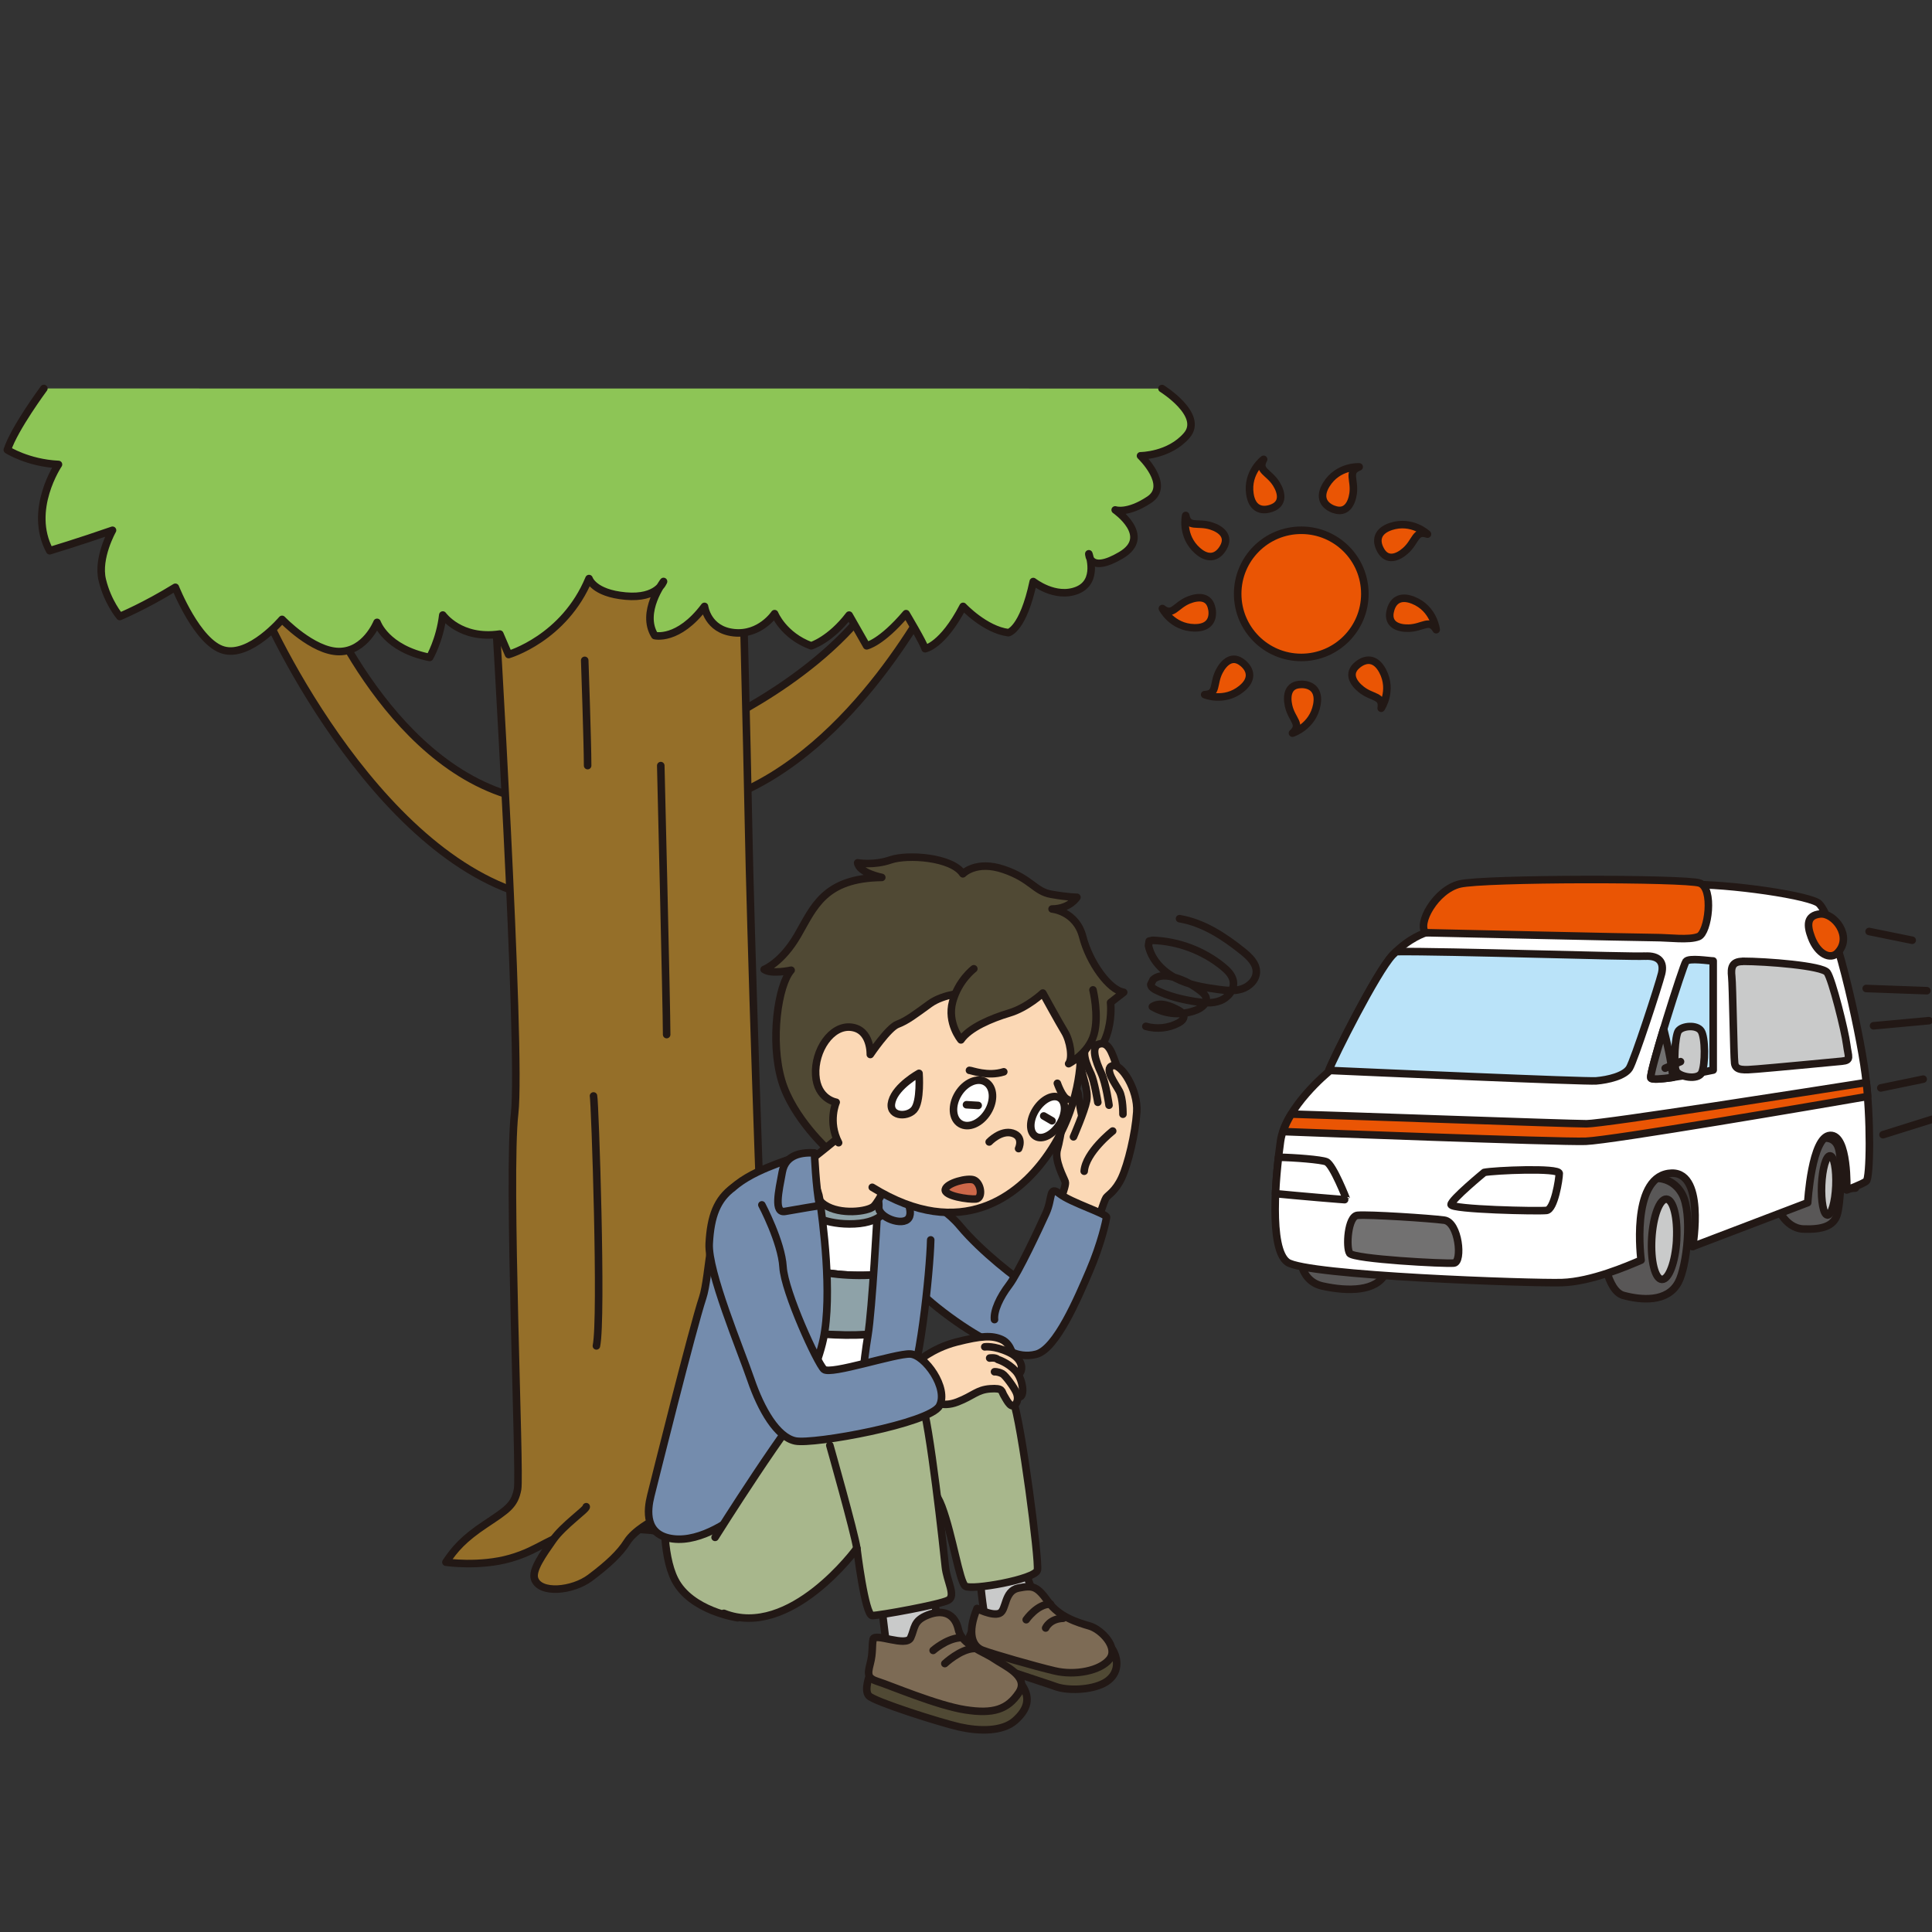 <?xml version="1.0" encoding="UTF-8"?>
<svg id="_レイヤー_1" data-name="レイヤー 1" xmlns="http://www.w3.org/2000/svg" viewBox="0 0 279.2 279.2">
  <rect x="0" y="0" width="279.2" height="279.2" fill="#333333" stroke="none"/>
  <defs>
    <style>
      .cls-1 {
        fill: #c9caca;
      }

      .cls-2 {
        fill: #3e3a39;
      }

      .cls-3 {
        fill: #595757;
      }

      .cls-4 {
        fill: #956f29;
      }

      .cls-5 {
        fill: #fff;
      }

      .cls-6 {
        fill: #748cad;
      }

      .cls-7 {
        fill: #7d6b55;
      }

      .cls-8 {
        fill: none;
        stroke: #221815;
        stroke-linecap: round;
        stroke-linejoin: round;
        stroke-width: 1.09px;
      }

      .cls-9 {
        fill: #ea5504;
      }

      .cls-10 {
        fill: #504934;
      }

      .cls-11 {
        fill: #727171;
      }

      .cls-12 {
        fill: #fbd8b5;
      }

      .cls-13 {
        fill: #a8b78c;
      }

      .cls-14 {
        fill: #bae3f9;
      }

      .cls-15 {
        fill: #8dc556;
      }

      .cls-16 {
        fill: #8ea2a8;
      }

      .cls-17 {
        fill: #cd6849;
      }
    </style>
  </defs>
  <path class="cls-2" d="M244.62,180.14l-9.57-2.53s1.97-9.43,2.81-9.58c.85-.14,30.14-6.06,30.14-6.06l.14,9.72s-8.31.56-8.73.84c-.42.28-14.79,7.6-14.79,7.6"/>
  <path class="cls-8" d="M244.62,180.14l-9.57-2.53s1.97-9.43,2.81-9.58c.85-.14,30.14-6.06,30.14-6.06l.14,9.72s-8.31.56-8.73.84c-.42.28-14.79,7.6-14.79,7.6Z"/>
  <path class="cls-3" d="M187.73,179.93c.08.33-.42,5.07,3.38,5.92,3.8.84,7.82.74,9.08-1.8,1.27-2.53,1.06-4.96,1.06-4.96,0,0-14.26-2.22-13.52.84"/>
  <path class="cls-8" d="M187.73,179.93c.08.33-.42,5.07,3.38,5.92,3.8.84,7.82.74,9.08-1.8,1.27-2.53,1.06-4.96,1.06-4.96,0,0-14.26-2.22-13.52.84Z"/>
  <path class="cls-3" d="M231.56,180.56s.57,5.99,3.06,6.65c2.5.67,6.34,1.06,7.92-1.9,1.22-2.27,2.11-9.93.53-12.78-1.58-2.85-4.86-2.64-6.76-1.37-1.91,1.27-5.18,6.97-4.75,9.4"/>
  <path class="cls-8" d="M231.56,180.56s.57,5.99,3.06,6.65c2.5.67,6.34,1.06,7.92-1.9,1.22-2.27,2.11-9.93.53-12.78-1.58-2.85-4.86-2.64-6.76-1.37-1.91,1.27-5.18,6.97-4.75,9.4Z"/>
  <path class="cls-3" d="M256.7,174.12s1.16,3.38,3.91,3.49c2.75.1,4.33-.43,4.86-2.01.53-1.59.84-7.71.21-9.72-.63-2.01-2.85-1.48-3.8-.84-.95.63-6.02,3.49-5.18,9.08"/>
  <path class="cls-8" d="M256.7,174.12s1.16,3.38,3.91,3.49c2.75.1,4.33-.43,4.86-2.01.53-1.59.84-7.71.21-9.72-.63-2.01-2.85-1.48-3.8-.84-.95.63-6.02,3.49-5.18,9.08Z"/>
  <path class="cls-5" d="M206.04,134.79s-2.4.7-4.79,3.24c-2.4,2.53-9.01,15.77-9.3,16.9,0,0-6.2,5.07-6.9,10-.7,4.93-1.69,15.49.98,17.46,2.68,1.97,35.49,3.1,39.72,2.96,4.22-.14,9.43-2.39,11.41-3.24,0,0-1.55-11.69,3.94-12.53,5.49-.84,3.52,10.56,3.52,10.56l16.62-6.34s.56-9.58,3.24-9.72c2.68-.14,2.4,7.89,2.4,7.89,0,0,2.25-.84,2.82-1.27.56-.42.7-9.01-.14-15.49-.84-6.48-4.65-23.52-6.9-24.78-2.25-1.27-14.93-2.96-19.72-2.53-4.79.42-36.89,6.9-36.89,6.9"/>
  <path class="cls-8" d="M206.04,134.79s-2.4.7-4.79,3.24c-2.4,2.53-9.01,15.77-9.3,16.9,0,0-6.2,5.07-6.9,10-.7,4.93-1.69,15.49.98,17.46,2.68,1.97,35.49,3.1,39.72,2.96,4.22-.14,9.43-2.39,11.41-3.24,0,0-1.55-11.69,3.94-12.53,5.49-.84,3.52,10.56,3.52,10.56l16.62-6.34s.56-9.58,3.24-9.72c2.68-.14,2.4,7.89,2.4,7.89,0,0,2.25-.84,2.82-1.27.56-.42.7-9.01-.14-15.49-.84-6.48-4.65-23.52-6.9-24.78-2.25-1.27-14.93-2.96-19.72-2.53-4.79.42-36.89,6.9-36.89,6.9Z"/>
  <path class="cls-9" d="M206.04,134.79s30.98.7,33.09.7,4.93.42,6.34-.14c1.41-.56,2.26-7.04.14-7.74-2.11-.7-31.12-.7-34.65.14-3.52.85-6.19,5.78-4.93,7.04"/>
  <path class="cls-8" d="M206.04,134.79s30.98.7,33.09.7,4.93.42,6.34-.14c1.41-.56,2.26-7.04.14-7.74-2.11-.7-31.12-.7-34.65.14-3.52.85-6.19,5.78-4.93,7.04Z"/>
  <path class="cls-14" d="M237.72,138.17c-2.24.13-28.65-.74-35.95-.65l-.53.51c-2.28,2.42-8.4,14.56-9.21,16.66,5.82.26,37.11,1.64,38.65,1.51,1.69-.14,4.08-.7,4.79-1.83.7-1.13,4.23-11.97,4.65-13.66.42-1.69-.41-2.65-2.4-2.53"/>
  <path class="cls-8" d="M237.72,138.17c-2.24.13-28.65-.74-35.95-.65l-.53.51c-2.28,2.42-8.4,14.56-9.21,16.66,5.82.26,37.11,1.64,38.65,1.51,1.69-.14,4.08-.7,4.79-1.83.7-1.13,4.23-11.97,4.65-13.66.42-1.69-.41-2.65-2.4-2.53Z"/>
  <path class="cls-5" d="M184.34,172.5c2.78.28,10.34.93,10.29.88-.05-.07-1.97-5.07-2.96-5.49-.73-.31-4.67-.62-6.91-.65-.18,1.59-.35,3.42-.43,5.27"/>
  <path class="cls-8" d="M184.34,172.5c2.78.28,10.34.93,10.29.88-.05-.07-1.97-5.07-2.96-5.49-.73-.31-4.67-.62-6.91-.65-.18,1.59-.35,3.42-.43,5.27Z"/>
  <path class="cls-5" d="M214.49,169.43s-4.79,3.94-4.79,4.65,12.67.99,13.8.84c1.13-.14,1.83-4.5,1.83-5.35s-9.43-.43-10.84-.14"/>
  <path class="cls-8" d="M214.49,169.43s-4.79,3.94-4.79,4.65,12.67.99,13.8.84c1.13-.14,1.83-4.5,1.83-5.35s-9.43-.43-10.84-.14Z"/>
  <path class="cls-11" d="M196.18,175.63c-1.41.12-1.69,4.65-1.13,5.49.56.84,13.8,1.55,15.07,1.41,1.27-.14.71-5.92-1.41-6.2-2.11-.28-10.84-.85-12.53-.7"/>
  <path class="cls-8" d="M196.18,175.63c-1.41.12-1.69,4.65-1.13,5.49.56.84,13.8,1.55,15.07,1.41,1.27-.14.71-5.92-1.41-6.2-2.11-.28-10.84-.85-12.53-.7Z"/>
  <path class="cls-9" d="M269.7,156.44c-7.25,1.14-37.94,5.96-40.42,5.96-2.67,0-37.62-1.27-42.66-1.4-.5.81-.92,1.67-1.2,2.53,2.95.11,39.67,1.53,43.73,1.4,3.7-.13,33.4-5.21,40.75-6.48-.05-.68-.11-1.35-.19-2.01"/>
  <path class="cls-8" d="M269.7,156.44c-7.25,1.14-37.94,5.96-40.42,5.96-2.67,0-37.62-1.27-42.66-1.4-.5.81-.92,1.67-1.2,2.53,2.95.11,39.67,1.53,43.73,1.4,3.7-.13,33.4-5.21,40.75-6.48-.05-.68-.11-1.35-.19-2.01Z"/>
  <path class="cls-14" d="M247.58,138.87c-.56,0-3.52-.49-3.94.08-.42.56-5.35,16.12-5.07,16.82.28.7,9.01-1.13,9.01-1.13v-15.77Z"/>
  <path class="cls-8" d="M247.58,138.87c-.56,0-3.52-.49-3.94.08-.42.56-5.35,16.12-5.07,16.82.28.7,9.01-1.13,9.01-1.13v-15.77Z"/>
  <path class="cls-1" d="M251.84,138.94c-1.56,0-1.72.92-1.58,2.18.14,1.27.28,11.4.42,12.53.14,1.13,1.41.98,3.24.84,1.83-.14,10.84-.99,12.25-1.13,1.41-.14.93-.58.7-2.4-.25-2.01-2.11-9.43-2.82-10.42-.7-.99-8.84-1.62-12.22-1.62"/>
  <path class="cls-8" d="M251.84,138.94c-1.56,0-1.72.92-1.58,2.18.14,1.27.28,11.4.42,12.53.14,1.13,1.41.98,3.24.84,1.83-.14,10.84-.99,12.25-1.13,1.41-.14.93-.58.7-2.4-.25-2.01-2.11-9.43-2.82-10.42-.7-.99-8.84-1.62-12.22-1.62Z"/>
  <path class="cls-9" d="M265.57,137.68c-1.05,1.1-2.9.19-3.8-2.22-.64-1.69-.74-3.17,1.27-3.38,2.01-.21,4.75,3.27,2.53,5.59"/>
  <path class="cls-8" d="M265.57,137.68c-1.05,1.1-2.9.19-3.8-2.22-.64-1.69-.74-3.17,1.27-3.38,2.01-.21,4.75,3.27,2.53,5.59Z"/>
  <path class="cls-1" d="M242.55,148.98c-.49.69-.74,4.97-.31,5.81.42.84,3.17,1.37,3.69.21.53-1.16.53-5.07-.1-6.02-.63-.95-2.75-.74-3.27,0"/>
  <path class="cls-8" d="M242.55,148.98c-.49.69-.74,4.97-.31,5.81.42.84,3.17,1.37,3.69.21.53-1.16.53-5.07-.1-6.02-.63-.95-2.75-.74-3.27,0Z"/>
  <path class="cls-11" d="M240.42,148.68c-1.08,3.55-1.98,6.78-1.85,7.1.11.28,1.52.16,3.19-.08-.2-2.22-.92-5.34-1.34-7.02"/>
  <path class="cls-8" d="M240.42,148.68c-1.08,3.55-1.98,6.78-1.85,7.1.11.28,1.52.16,3.19-.08-.2-2.22-.92-5.34-1.34-7.02Z"/>
  <line class="cls-8" x1="242.86" y1="153.42" x2="240.64" y2="154.37"/>
  <path class="cls-1" d="M242.3,179.17c-.18,3.2-1.13,5.76-2.13,5.72-.99-.05-1.65-2.67-1.47-5.88.18-3.2,1.13-5.77,2.12-5.72.99.05,1.65,2.68,1.47,5.88"/>
  <path class="cls-8" d="M242.3,179.17c-.18,3.2-1.13,5.76-2.13,5.72-.99-.05-1.65-2.67-1.47-5.88.18-3.2,1.13-5.77,2.12-5.72.99.05,1.65,2.68,1.47,5.88Z"/>
  <path class="cls-1" d="M265.31,171.37c-.1,2.36-.65,4.25-1.22,4.22-.57-.04-.94-1.98-.84-4.34s.65-4.25,1.22-4.22c.57.03.94,1.97.84,4.34"/>
  <path class="cls-8" d="M265.31,171.37c-.1,2.36-.65,4.25-1.22,4.22-.57-.04-.94-1.98-.84-4.34s.65-4.25,1.22-4.22c.57.03.94,1.97.84,4.34Z"/>
  <line class="cls-8" x1="270.11" y1="134.61" x2="276.34" y2="135.88"/>
  <line class="cls-8" x1="269.69" y1="142.85" x2="278.46" y2="143.17"/>
  <line class="cls-8" x1="270.75" y1="148.24" x2="278.77" y2="147.5"/>
  <line class="cls-8" x1="271.8" y1="157.22" x2="277.93" y2="155.95"/>
  <line class="cls-8" x1="272.12" y1="163.98" x2="279.2" y2="161.76"/>
  <path class="cls-4" d="M75,129.02c-22.82-7.39-38.45-43.3-37.81-43.3s8.45-1.27,8.45-1.27c0,0,9.93,26.19,29.36,30.84,0,0,2.32,1.69,1.48,6.97"/>
  <path class="cls-8" d="M75,129.02c-22.82-7.39-38.45-43.3-37.81-43.3s8.45-1.27,8.45-1.27c0,0,9.93,26.19,29.36,30.84,0,0,2.32,1.69,1.48,6.97"/>
  <path class="cls-4" d="M103.73,104.51s18.59-8.45,24.93-21.97c0,0,7.39,2.11,6.76,2.53s-11.62,23.23-30.21,30.21"/>
  <path class="cls-8" d="M103.73,104.51s18.59-8.45,24.93-21.97c0,0,7.39,2.11,6.76,2.53s-11.62,23.23-30.21,30.21"/>
  <path class="cls-4" d="M71.41,85.71s4.01,66.12,2.96,75.2c-1.05,9.08.85,51.96.43,54.29-.43,2.32-1.48,2.96-4.65,5.07-3.17,2.11-4.44,3.59-5.71,5.49,0,0,4.86.71,9.3-.56,4.44-1.27,5.71-3.24,10.35-4.08,4.65-.85,5.92-.21,9.72,0,3.8.21,14.15,6.48,14.15,6.48,0,0,3.59-18.1,2.75-33.52-.84-15.42-2.32-62.53-2.53-74.36-.21-11.83-1.05-43.73-1.05-43.73,0,0-22.6-4.23-23.45-4.44-.84-.21-12.25,14.15-12.25,14.15"/>
  <path class="cls-8" d="M71.41,85.71s4.01,66.12,2.96,75.2c-1.05,9.08.85,51.96.43,54.29-.43,2.32-1.48,2.96-4.65,5.07-3.17,2.11-4.44,3.59-5.71,5.49,0,0,4.86.71,9.3-.56,4.44-1.27,5.71-3.24,10.35-4.08,4.65-.85,5.92-.21,9.72,0,3.8.21,14.15,6.48,14.15,6.48,0,0,3.59-18.1,2.75-33.52-.84-15.42-2.32-62.53-2.53-74.36-.21-11.83-1.05-43.73-1.05-43.73,0,0-22.6-4.23-23.45-4.44-.84-.21-12.25,14.15-12.25,14.15Z"/>
  <path class="cls-4" d="M84.72,217.74c.1.36-3.31,2.68-4.79,4.79-1.48,2.11-3.1,4.37-2.68,5.63.75,2.24,5.49,1.76,8.03-.14,2.53-1.9,4.29-3.52,5.35-5.21,1.06-1.69,3.8-3.1,3.8-3.1"/>
  <path class="cls-8" d="M84.72,217.74c.1.36-3.31,2.68-4.79,4.79-1.48,2.11-3.1,4.37-2.68,5.63.75,2.24,5.49,1.76,8.03-.14,2.53-1.9,4.29-3.52,5.35-5.21,1.06-1.69,3.8-3.1,3.8-3.1"/>
  <path class="cls-5" d="M127.58,184.13c.37-4.92.59-8.95.59-8.95l-10.78-.85c0,.13-.37,4.18-.87,9.04,2.18.54,6.28,1.28,11.05.76"/>
  <path class="cls-8" d="M127.58,184.13c.37-4.92.59-8.95.59-8.95l-10.78-.85c0,.13-.37,4.18-.87,9.04,2.18.54,6.28,1.28,11.05.76Z"/>
  <path class="cls-16" d="M126.8,192.73c.3-2.78.56-5.83.77-8.6-4.77.52-8.87-.22-11.05-.76-.3,2.96-.65,6.22-.98,9.09,2.71.35,7.2.76,11.26.28"/>
  <path class="cls-8" d="M126.8,192.73c.3-2.78.56-5.83.77-8.6-4.77.52-8.87-.22-11.05-.76-.3,2.96-.65,6.22-.98,9.09,2.71.35,7.2.76,11.26.28Z"/>
  <path class="cls-5" d="M115.54,192.45c-.43,3.65-.84,6.65-1.11,7.54-.84,2.75,8.87,3.8,10.67,1.58.65-.8,1.23-4.48,1.71-8.85-4.06.48-8.55.08-11.26-.28"/>
  <path class="cls-8" d="M115.54,192.45c-.43,3.65-.84,6.65-1.11,7.54-.84,2.75,8.87,3.8,10.67,1.58.65-.8,1.23-4.48,1.71-8.85-4.06.48-8.55.08-11.26-.28Z"/>
  <path class="cls-6" d="M130.17,171.79s5.39,1.58,8.56,5.39c3.17,3.8,8.34,7.71,9.72,8.56s-1.37,9.08-3.7,8.77c-2.32-.32-9.19-5.07-11.93-7.92-2.75-2.85-4.65-6.12-4.75-7.29-.1-1.16,2.11-7.5,2.11-7.5"/>
  <path class="cls-8" d="M130.17,171.79s5.39,1.58,8.56,5.39c3.17,3.8,8.34,7.71,9.72,8.56s-1.37,9.08-3.7,8.77c-2.32-.32-9.19-5.07-11.93-7.92-2.75-2.85-4.65-6.12-4.75-7.29-.1-1.16,2.11-7.5,2.11-7.5Z"/>
  <path class="cls-6" d="M126.79,175.17s-.74,14.05-1.37,17.85c-.64,3.8-1.06,9.19-1.16,9.29-.11.11,4.75.64,6.65-1.16,1.9-1.8,3.49-17.43,3.59-21.97"/>
  <path class="cls-8" d="M126.79,175.17s-.74,14.05-1.37,17.85c-.64,3.8-1.06,9.19-1.16,9.29-.11.11,4.75.64,6.65-1.16,1.9-1.8,3.49-17.43,3.59-21.97"/>
  <path class="cls-16" d="M116.86,175.38s2.43,1.69,6.65,1.48c4.23-.21,4.75-2.43,4.75-2.43l-.42-2.53-11.93-1.37.95,4.86Z"/>
  <path class="cls-8" d="M116.86,175.38s2.43,1.69,6.65,1.48c4.23-.21,4.75-2.43,4.75-2.43l-.42-2.53-11.93-1.37.95,4.86Z"/>
  <path class="cls-6" d="M126.26,169.79c-.21.31.84,3.17.74,4.65-.11,1.48,3.49,2.85,4.33,1.58.84-1.27-1.16-4.23-1.16-4.23l-3.91-2.01Z"/>
  <path class="cls-8" d="M126.26,169.79c-.21.31.84,3.17.74,4.65-.11,1.48,3.49,2.85,4.33,1.58.84-1.27-1.16-4.23-1.16-4.23l-3.91-2.01Z"/>
  <path class="cls-10" d="M140.34,235.97c-.07.21-1.2,2.18.63,3.45,1.83,1.27,9.86,3.66,11.55,4.3,1.69.63,5.07.56,7.04-.49,1.97-1.06,2.25-3.03,1.27-4.79-.98-1.76-20.49-2.46-20.49-2.46"/>
  <path class="cls-8" d="M140.34,235.97c-.07.21-1.2,2.18.63,3.45,1.83,1.27,9.86,3.66,11.55,4.3,1.69.63,5.07.56,7.04-.49,1.97-1.06,2.25-3.03,1.27-4.79-.98-1.76-20.49-2.46-20.49-2.46Z"/>
  <path class="cls-1" d="M141.61,228.02s.42,4.58.78,5.77c.35,1.2,3.45.42,5.35-.21,1.9-.63,2.11-1.62,1.76-2.75-.35-1.13-1.62-4.44-1.62-4.44l-6.27,1.62Z"/>
  <path class="cls-8" d="M141.61,228.02s.42,4.58.78,5.77c.35,1.2,3.45.42,5.35-.21,1.9-.63,2.11-1.62,1.76-2.75-.35-1.13-1.62-4.44-1.62-4.44l-6.27,1.62Z"/>
  <path class="cls-13" d="M132.03,214.08s2.53-.49,4.09,3.66c1.55,4.15,2.53,10.84,3.38,11.48.84.64,10.14-.99,10.42-2.32.28-1.34-2.32-21.48-3.52-24.5-1.2-3.03-5-5.42-8.24-4.86-3.24.56-10.14,5.14-10.14,5.14l4.01,11.41Z"/>
  <path class="cls-8" d="M132.03,214.08s2.53-.49,4.09,3.66c1.55,4.15,2.53,10.84,3.38,11.48.84.64,10.14-.99,10.42-2.32.28-1.34-2.32-21.48-3.52-24.5-1.2-3.03-5-5.42-8.24-4.86-3.24.56-10.14,5.14-10.14,5.14l4.01,11.41Z"/>
  <path class="cls-7" d="M141.19,232.45s2.18,1.13,3.24.7c1.05-.42.63-3.24,2.75-3.66s2.67-.28,4.29,1.97c1.62,2.25,4.3,3.02,5.99,3.52,1.69.49,4.22,3.1,2.89,4.79-1.34,1.69-5,2.4-7.96,1.69-2.96-.7-8.8-2.39-10.35-2.96-1.55-.56-2.32-2.46-.84-6.06"/>
  <path class="cls-8" d="M141.19,232.45s2.18,1.13,3.24.7c1.05-.42.63-3.24,2.75-3.66s2.67-.28,4.29,1.97c1.62,2.25,4.3,3.02,5.99,3.52,1.69.49,4.22,3.1,2.89,4.79-1.34,1.69-5,2.4-7.96,1.69-2.96-.7-8.8-2.39-10.35-2.96-1.55-.56-2.32-2.46-.84-6.06Z"/>
  <path class="cls-8" d="M148.3,234.07s1.62-2.32,3.52-2.25"/>
  <path class="cls-8" d="M151.11,235.27s.56-1.34,2.53-1.41"/>
  <path class="cls-10" d="M125.77,241.82s-.99,2.4-.21,3.24c.78.85,10.28,3.87,13.1,4.51,2.82.63,6.2.7,8.03-.92,1.83-1.62,2.25-3.24,1.05-5.07-1.2-1.83-21.97-1.76-21.97-1.76"/>
  <path class="cls-8" d="M125.77,241.82s-.99,2.4-.21,3.24c.78.85,10.28,3.87,13.1,4.51,2.82.63,6.2.7,8.03-.92,1.83-1.62,2.25-3.24,1.05-5.07-1.2-1.83-21.97-1.76-21.97-1.76Z"/>
  <path class="cls-1" d="M127.21,230.41s.63,5.49.95,7.71c.31,2.22,8.77.42,8.13-1.58-.64-2.01-1.37-5.28-1.79-7.39-.43-2.12-7.71-.32-7.29,1.27"/>
  <path class="cls-8" d="M127.21,230.41s.63,5.49.95,7.71c.31,2.22,8.77.42,8.13-1.58-.64-2.01-1.37-5.28-1.79-7.39-.43-2.12-7.71-.32-7.29,1.27Z"/>
  <path class="cls-13" d="M96.05,217.74s-.45,6.8,1.48,10.56c2.32,4.54,9.08,5.49,9.08,5.49l7.92-15.63-3.7-5.6-14.79,5.18Z"/>
  <path class="cls-8" d="M96.05,217.74s-.45,6.8,1.48,10.56c2.32,4.54,9.08,5.49,9.08,5.49l7.92-15.63-3.7-5.6-14.79,5.18Z"/>
  <path class="cls-12" d="M156.33,177.04c-.35,0-3.59-2.46-3.59-2.46,0,0,1.41-3.17,1.2-3.8-.21-.63-1.62-3.1-1.13-4.72.49-1.62,1.19-6.7,1.41-8.1.22-1.4,1.55-.84,1.62.28.07,1.13.56,3.17.56,3.38l1.13-3.88,3.38.28s2.32,2.18,2.61,3.31"/>
  <path class="cls-8" d="M156.33,177.04c-.35,0-3.59-2.46-3.59-2.46,0,0,1.41-3.17,1.2-3.8-.21-.63-1.62-3.1-1.13-4.72.49-1.62,1.19-6.7,1.41-8.1.22-1.4,1.55-.84,1.62.28.07,1.13.56,3.17.56,3.38l1.13-3.88,3.38.28s2.32,2.18,2.61,3.31"/>
  <path class="cls-10" d="M119.82,166.3s-5.26-4.71-6.86-10.14c-1.69-5.71-.53-13.84,1.37-15.95,0,0-2.85.63-3.9-.11,0,0,2.53-.95,4.85-4.96,2.32-4.01,3.8-8.24,12.15-8.34,0,0-3.27-.64-3.49-2.11,0,0,2.32.42,4.75-.42,2.43-.85,8.87-.42,10.46,2.01,0,0,1.9-2.01,5.92-.63,4.01,1.37,4.44,3.17,6.86,3.59,2.43.43,3.7.43,3.7.43,0,0-1.05,1.69-3.59,1.69,0,0,3.48.32,4.43,4.01.95,3.7,3.8,7.71,5.92,8.03l-1.9,1.48s.84,7.18-4.97,9.4c-5.81,2.22-35.7,12.04-35.7,12.04"/>
  <path class="cls-8" d="M119.82,166.3s-5.26-4.71-6.86-10.14c-1.69-5.71-.53-13.84,1.37-15.95,0,0-2.85.63-3.9-.11,0,0,2.53-.95,4.85-4.96,2.32-4.01,3.8-8.24,12.15-8.34,0,0-3.27-.64-3.49-2.11,0,0,2.32.42,4.75-.42,2.43-.85,8.87-.42,10.46,2.01,0,0,1.9-2.01,5.92-.63,4.01,1.37,4.44,3.17,6.86,3.59,2.43.43,3.7.43,3.7.43,0,0-1.05,1.69-3.59,1.69,0,0,3.48.32,4.43,4.01.95,3.7,3.8,7.71,5.92,8.03l-1.9,1.48s.84,7.18-4.97,9.4c-5.81,2.22-35.7,12.04-35.7,12.04Z"/>
  <path class="cls-12" d="M121.82,163.87s-2.96,2.43-4.33,3.49c-1.37,1.05-.53,5.28,1.69,6.76,2.22,1.48,6.23.99,7.08.21.84-.78,2.43-4.23,2.43-4.23l-6.86-6.23Z"/>
  <path class="cls-8" d="M121.82,163.87s-2.96,2.43-4.33,3.49c-1.37,1.05-.53,5.28,1.69,6.76,2.22,1.48,6.23.99,7.08.21.84-.78,2.43-4.23,2.43-4.23l-6.86-6.23Z"/>
  <path class="cls-12" d="M126.05,171.58c12.99,8.03,21.22,1,25.03-4.23,5.32-7.28,5.07-14.89,5.07-14.89l-.74-5.81-4.72-3.14c-3.77-.81-10.98-.07-10.98-.07,0,0-3.31.14-5.35,1.62-2.04,1.48-3.31,2.46-4.65,2.96s-3.94,4.37-3.94,4.37c0,0,.14-3.59-2.75-3.94-2.89-.35-5.35,3.38-5.14,6.9.21,3.52,2.96,3.94,2.96,3.94,0,0-1.24,2.8.35,5.85"/>
  <path class="cls-8" d="M126.05,171.58c12.99,8.03,21.22,1,25.03-4.23,5.32-7.28,5.07-14.89,5.07-14.89l-.74-5.81-4.72-3.14c-3.77-.81-10.98-.07-10.98-.07,0,0-3.31.14-5.35,1.62-2.04,1.48-3.31,2.46-4.65,2.96s-3.94,4.37-3.94,4.37c0,0,.14-3.59-2.75-3.94-2.89-.35-5.35,3.38-5.14,6.9.21,3.52,2.96,3.94,2.96,3.94,0,0-1.24,2.8.35,5.85"/>
  <path class="cls-5" d="M142.74,160.7c-1.02,1.66-2.8,2.42-3.98,1.69-1.18-.73-1.3-2.66-.28-4.32,1.02-1.66,2.8-2.42,3.98-1.69,1.18.73,1.3,2.66.28,4.32"/>
  <path class="cls-8" d="M142.74,160.7c-1.02,1.66-2.8,2.42-3.98,1.69-1.18-.73-1.3-2.66-.28-4.32,1.02-1.66,2.8-2.42,3.98-1.69,1.18.73,1.3,2.66.28,4.32Z"/>
  <line class="cls-8" x1="139.67" y1="159.65" x2="141.36" y2="159.75"/>
  <path class="cls-8" d="M140.1,154.68c.31,0,2.64.95,4.96.21"/>
  <path class="cls-8" d="M142.95,165.03s1.69-1.79,3.38-1.27c1.69.53.87,2.23.87,2.23"/>
  <path class="cls-5" d="M153.09,162.5c-.97,1.53-2.51,2.29-3.44,1.7-.94-.59-.92-2.31.05-3.84.97-1.53,2.51-2.29,3.45-1.7.94.59.92,2.31-.05,3.84"/>
  <path class="cls-8" d="M153.09,162.5c-.97,1.53-2.51,2.29-3.44,1.7-.94-.59-.92-2.31.05-3.84.97-1.53,2.51-2.29,3.45-1.7.94.59.92,2.31-.05,3.84Z"/>
  <line class="cls-8" x1="150.83" y1="161.27" x2="152.03" y2="161.97"/>
  <path class="cls-8" d="M152.8,156.55s.7,2.04,1.48,2.32"/>
  <path class="cls-17" d="M140.73,170.52c-.88-.35-3.91.42-4.12,1.37-.21.95,3.38,1.48,4.43,1.38,1.06-.11.74-2.33-.31-2.75"/>
  <path class="cls-8" d="M140.73,170.52c-.88-.35-3.91.42-4.12,1.37-.21.95,3.38,1.48,4.43,1.38,1.06-.11.74-2.33-.31-2.75Z"/>
  <path class="cls-5" d="M132.81,155.11s-3.27,1.79-3.91,4.01c-.64,2.22,2.11,2.43,3.17,1.27,1.05-1.16.74-5.28.74-5.28"/>
  <path class="cls-8" d="M132.81,155.11s-3.27,1.79-3.91,4.01c-.64,2.22,2.11,2.43,3.17,1.27,1.05-1.16.74-5.28.74-5.28Z"/>
  <path class="cls-12" d="M155.13,164.29s1.62-3.73,1.9-5.21c.28-1.48-.56-3.45-.71-4.37-.14-.92-.91-2.82.29-3.1,1.19-.28,2.53,3.45,2.53,3.45l4.15,3.73"/>
  <path class="cls-8" d="M155.13,164.29s1.62-3.73,1.9-5.21c.28-1.48-.56-3.45-.71-4.37-.14-.92-.91-2.82.29-3.1,1.19-.28,2.53,3.45,2.53,3.45l4.15,3.73"/>
  <path class="cls-12" d="M158.65,159.3s-.49-3.03-.98-4.09c-.5-1.05-1.69-3.59-.28-4.15,1.41-.56,2.04,1.2,2.39,1.76.35.56,1.34,6.12,1.34,6.12"/>
  <path class="cls-8" d="M158.65,159.3s-.49-3.03-.98-4.09c-.5-1.05-1.69-3.59-.28-4.15,1.41-.56,2.04,1.2,2.39,1.76.35.56,1.34,6.12,1.34,6.12"/>
  <path class="cls-12" d="M160.27,159.72s-.42-3.1-1.13-4.65c-.78-1.69-1.62-3.94-.14-4.23,1.48-.28,1.9,2.11,2.67,3.94.78,1.83.84,4.51.84,4.51"/>
  <path class="cls-8" d="M160.27,159.72s-.42-3.1-1.13-4.65c-.78-1.69-1.62-3.94-.14-4.23,1.48-.28,1.9,2.11,2.67,3.94.78,1.83.84,4.51.84,4.51"/>
  <path class="cls-12" d="M162.28,161.02s.04-2.29-.53-3.35c-.56-1.05-2.25-3.24-.99-3.66,1.27-.42,3.73,3.52,3.52,6.69-.21,3.17-1.27,7.54-2.18,9.51-.92,1.97-1.97,2.47-2.26,2.89-.28.42-1.41,3.94-1.41,3.94,0,0-2.53-.64-4.37-1.97"/>
  <path class="cls-8" d="M162.28,161.02s.04-2.29-.53-3.35c-.56-1.05-2.25-3.24-.99-3.66,1.27-.42,3.73,3.52,3.52,6.69-.21,3.17-1.27,7.54-2.18,9.51-.92,1.97-1.97,2.47-2.26,2.89-.28.42-1.41,3.94-1.41,3.94,0,0-2.53-.64-4.37-1.97"/>
  <path class="cls-8" d="M160.8,163.45s-3.91,3.06-4.12,5.81"/>
  <path class="cls-10" d="M140.73,140s-2.22,1.66-3.06,4.75c-.84,3.1,1.2,5.53,1.2,5.53,1.2-1.76,4.37-3.1,6.97-3.88,2.61-.77,4.86-2.89,4.86-2.89,0,0,2.4,4.37,3.17,5.63.78,1.27,1.2,3.8.56,4.58,0,0,2.89-1.48,3.66-4.23.77-2.75-.14-6.44-.14-6.44"/>
  <path class="cls-8" d="M140.73,140s-2.22,1.66-3.06,4.75c-.84,3.1,1.2,5.53,1.2,5.53,1.2-1.76,4.37-3.1,6.97-3.88,2.61-.77,4.86-2.89,4.86-2.89,0,0,2.4,4.37,3.17,5.63.78,1.27,1.2,3.8.56,4.58,0,0,2.89-1.48,3.66-4.23.77-2.75-.14-6.44-.14-6.44"/>
  <path class="cls-6" d="M114.75,167.25c-.32.31-6.65,1.9-9.4,4.96-2.75,3.06-2.77,12.23-3.8,15.32-1.48,4.44-6.97,26.51-7.5,28.62-.53,2.12-.92,5.71,3.2,6.23,4.12.53,8.73-2.85,10.53-4.43,1.79-1.59,9.82-17.85,11.2-24.4,1.37-6.55-.11-17.32-.53-20.28-.42-2.96-3.7-6.02-3.7-6.02"/>
  <path class="cls-8" d="M114.75,167.25c-.32.31-6.65,1.9-9.4,4.96-2.75,3.06-2.77,12.23-3.8,15.32-1.48,4.44-6.97,26.51-7.5,28.62-.53,2.12-.92,5.71,3.2,6.23,4.12.53,8.73-2.85,10.53-4.43,1.79-1.59,9.82-17.85,11.2-24.4,1.37-6.55-.11-17.32-.53-20.28-.42-2.96-3.7-6.02-3.7-6.02Z"/>
  <path class="cls-13" d="M103.34,222.17s11.05-17.59,14.26-20.39c4.03-3.51,12.28-6.71,15.56.74,1.16,2.64,3.24,21.76,3.45,23.87.21,2.11,1.59,4.23.42,4.86-1.16.63-9.93,2.22-10.98,2.22s-2.22-9.72-2.22-9.72c0,0-9.61,13.2-19.22,9.4"/>
  <path class="cls-8" d="M103.34,222.17s11.05-17.59,14.26-20.39c4.03-3.51,12.28-6.71,15.56.74,1.16,2.64,3.24,21.76,3.45,23.87.21,2.11,1.59,4.23.42,4.86-1.16.63-9.93,2.22-10.98,2.22s-2.22-9.72-2.22-9.72c0,0-9.61,13.2-19.22,9.4"/>
  <path class="cls-8" d="M119.92,208.87s3.59,12.67,3.91,14.89"/>
  <path class="cls-6" d="M144.74,194.5s2.15,1.97,5.03,1.2c2.89-.78,5.99-8.1,7.68-12.04,1.69-3.94,2.4-7.25,2.46-7.75.07-.49-5.14-2.11-6.76-3.38-1.62-1.27-.99.56-1.97,2.75-.99,2.18-4.01,8.66-5.35,10.42-1.34,1.76-2.25,3.73-2.11,5"/>
  <path class="cls-8" d="M144.74,194.5s2.15,1.97,5.03,1.2c2.89-.78,5.99-8.1,7.68-12.04,1.69-3.94,2.4-7.25,2.46-7.75.07-.49-5.14-2.11-6.76-3.38-1.62-1.27-.99.56-1.97,2.75-.99,2.18-4.01,8.66-5.35,10.42-1.34,1.76-2.25,3.73-2.11,5"/>
  <path class="cls-7" d="M126.89,243.02c-1.52-.49-1.55-.99-1.13-2.61.42-1.62.21-2.53.42-3.52.21-.99,4.79,1.19,5.42-.21.64-1.41.35-2.47,2.53-3.31,2.18-.85,3.88-.14,4.37,2.11.49,2.25,3.73,3.24,5.14,4.22,1.41.99,5.21,2.53,3.59,4.93-1.62,2.4-3.66,3.1-7.75,2.46s-10.84-3.52-12.6-4.08"/>
  <path class="cls-8" d="M126.89,243.02c-1.52-.49-1.55-.99-1.13-2.61.42-1.62.21-2.53.42-3.52.21-.99,4.79,1.19,5.42-.21.64-1.41.35-2.47,2.53-3.31,2.18-.85,3.88-.14,4.37,2.11.49,2.25,3.73,3.24,5.14,4.22,1.41.99,5.21,2.53,3.59,4.93-1.62,2.4-3.66,3.1-7.75,2.46s-10.84-3.52-12.6-4.08Z"/>
  <path class="cls-8" d="M134.85,238.51s1.86-1.65,3.8-1.83"/>
  <path class="cls-8" d="M136.54,240.41s2.25-2.11,4.23-2.18"/>
  <path class="cls-12" d="M146.68,199.92l-.21-3.66s-.28-2.04-1.69-2.67c-1.41-.64-2.96-.56-6.55.35-3.59.92-5.78,2.96-5.78,2.96l1.69,4.08"/>
  <path class="cls-8" d="M146.68,199.92l-.21-3.66s-.28-2.04-1.69-2.67c-1.41-.64-2.96-.56-6.55.35-3.59.92-5.78,2.96-5.78,2.96l1.69,4.08"/>
  <path class="cls-12" d="M142.31,194.64s1.34-.21,3.45.77c2.11.99,2.07,2.49,1.62,3.03-.45.54-1.48-.7-1.48-.7"/>
  <path class="cls-8" d="M142.31,194.64s1.34-.21,3.45.77c2.11.99,2.07,2.49,1.62,3.03-.45.54-1.48-.7-1.48-.7"/>
  <path class="cls-12" d="M145.55,199.99s.77,1.83,1.69,1.9c.92.07.63-2.61-.5-3.8-1.12-1.2-2.53-1.62-2.53-1.62-.35-.35-1.19-.21-1.19-.21"/>
  <path class="cls-8" d="M145.55,199.99s.77,1.83,1.69,1.9c.92.07.63-2.61-.5-3.8-1.12-1.2-2.53-1.62-2.53-1.62-.35-.35-1.19-.21-1.19-.21"/>
  <path class="cls-12" d="M133.72,199.64l1.09,2.78s1.27,1.07,3.56.18,2.82-1.76,4.72-1.9c1.9-.14,1.62.35,1.97.92.35.56.92,1.83,1.48,1.48.56-.35.64-1.13.35-1.83-.28-.7-1.6-2.52-2.04-2.75-.7-.35-1.13-.28-1.13-.28"/>
  <path class="cls-8" d="M133.72,199.64l1.09,2.78s1.27,1.07,3.56.18,2.82-1.76,4.72-1.9c1.9-.14,1.62.35,1.97.92.35.56.92,1.83,1.48,1.48.56-.35.64-1.13.35-1.83-.28-.7-1.6-2.52-2.04-2.75-.7-.35-1.13-.28-1.13-.28"/>
  <path class="cls-6" d="M110.1,174.12s2.85,5.38,3.06,8.98c.21,3.59,4.97,13.94,5.91,14.79.95.84,10.35-2.32,12.47-2.22,2.11.1,5.6,4.96,4.22,7.5s-18.16,5.6-20.81,5.07c-2.64-.53-4.96-4.54-6.44-8.87-1.48-4.33-6.23-15.63-6.02-19.65.21-4.01,1.16-6.44,3.49-8.13"/>
  <path class="cls-8" d="M110.1,174.12s2.85,5.38,3.06,8.98c.21,3.59,4.97,13.94,5.91,14.79.95.84,10.35-2.32,12.47-2.22,2.11.1,5.6,4.96,4.22,7.5s-18.16,5.6-20.81,5.07c-2.64-.53-4.96-4.54-6.44-8.87-1.48-4.33-6.23-15.63-6.02-19.65.21-4.01,1.16-6.44,3.49-8.13"/>
  <path class="cls-6" d="M117.7,166.62s.21,5.07.74,7.6c0,0-3.27.53-4.97.84-1.69.32-.95-2.85-.42-5.7.48-2.6,2.96-2.85,4.65-2.75"/>
  <path class="cls-8" d="M117.7,166.62s.21,5.07.74,7.6c0,0-3.27.53-4.97.84-1.69.32-.95-2.85-.42-5.7.48-2.6,2.96-2.85,4.65-2.75Z"/>
  <path class="cls-8" d="M170.46,132.76c3.42.58,6.45,2.56,9.16,4.74.95.77,1.96,1.73,1.94,2.95-.01,1.15-1,2.12-2.11,2.47-1.1.35-2.29.22-3.43.06-2.1-.28-4.23-.65-6.11-1.62-1.88-.97-3.51-2.64-3.94-4.71l.1-.65.5-.11c3.67.12,7.29,1.47,10.14,3.79.69.56,1.38,1.25,1.52,2.13.19,1.22-.77,2.38-1.92,2.81-1.15.44-2.43.3-3.64.11-1.94-.31-3.88-.78-5.64-1.67-.34-.17-.7-.41-.73-.79l.33-.68c.79-.75,2.06-.65,3.11-.34,1.41.41,2.73,1.11,3.87,2.04.3.25.6.53.69.91.18.77-.6,1.43-1.34,1.73-2.06.86-4.52.69-6.43-.45,1.09-.74,2.56-.14,3.72.48.38.2.81.48.83.9.02.43-.38.75-.76.96-1.43.77-3.16.95-4.73.5"/>
  <path class="cls-15" d="M6.34,56.14s-4.23,5.7-5.28,8.87c0,0,2.96,1.9,7.39,2.11,0,0-4.44,6.55-1.27,12.47,0,0,4.23-1.27,9.08-2.96,0,0-2.25,3.97-1.48,7.18.77,3.22,2.53,5.28,2.53,5.28,0,0,3.59-1.48,8.03-4.22,0,0,3.17,8.03,6.97,9.08,3.8,1.06,8.45-4.44,8.45-4.44,0,0,4.44,4.65,8.24,4.65s5.49-4.22,5.49-4.22c0,0,1.27,3.8,7.6,5.07,0,0,1.48-2.53,1.9-6.13,0,0,2.53,3.59,8.24,2.75l1.27,2.96s8.03-2.32,11.62-10.98c0,0,.63,2.11,5.28,2.53,4.64.42,5.49-2.11,5.49-2.11,0,0-3.38,4.44-1.27,7.82,0,0,3.38.85,7.19-4.22,0,0,.42,3.38,4.22,3.8,3.8.42,5.91-2.75,5.91-2.75,0,0,1.27,3.17,5.28,4.65,0,0,2.75-.84,5.49-4.44l2.53,4.44s2.11-.42,5.7-4.65c0,0,2.53,4.23,2.75,5.07,0,0,2.53-.42,5.49-6.12,0,0,3.17,3.38,6.55,3.8,0,0,2.11-.42,3.59-7.39,0,0,3.17,2.53,6.34,1.27,3.17-1.27,1.69-5.28,1.69-5.28,0,0,0,2.96,4.65.21,4.65-2.75-.84-6.55-.84-6.55,0,0,1.76.63,4.93-1.48,3.17-2.11-1.27-6.34-1.27-6.34,0,0,4.15,0,6.69-2.96,2.53-2.96-3.59-6.76-3.59-6.76"/>
  <path class="cls-8" d="M6.34,56.14s-4.23,5.7-5.28,8.87c0,0,2.96,1.9,7.39,2.11,0,0-4.44,6.55-1.27,12.47,0,0,4.23-1.27,9.08-2.96,0,0-2.25,3.97-1.48,7.18.77,3.22,2.53,5.28,2.53,5.28,0,0,3.59-1.48,8.03-4.22,0,0,3.17,8.03,6.97,9.08,3.8,1.06,8.45-4.44,8.45-4.44,0,0,4.44,4.65,8.24,4.65s5.49-4.22,5.49-4.22c0,0,1.27,3.8,7.6,5.07,0,0,1.48-2.53,1.9-6.13,0,0,2.53,3.59,8.24,2.75l1.27,2.96s8.03-2.32,11.62-10.98c0,0,.63,2.11,5.28,2.53,4.64.42,5.49-2.11,5.49-2.11,0,0-3.38,4.44-1.27,7.82,0,0,3.38.85,7.19-4.22,0,0,.42,3.38,4.22,3.8,3.8.42,5.91-2.75,5.91-2.75,0,0,1.27,3.17,5.28,4.65,0,0,2.75-.84,5.49-4.44l2.53,4.44s2.11-.42,5.7-4.65c0,0,2.53,4.23,2.75,5.07,0,0,2.53-.42,5.49-6.12,0,0,3.17,3.38,6.55,3.8,0,0,2.11-.42,3.59-7.39,0,0,3.17,2.53,6.34,1.27,3.17-1.27,1.69-5.28,1.69-5.28,0,0,0,2.96,4.65.21,4.65-2.75-.84-6.55-.84-6.55,0,0,1.76.63,4.93-1.48,3.17-2.11-1.27-6.34-1.27-6.34,0,0,4.15,0,6.69-2.96,2.53-2.96-3.59-6.76-3.59-6.76"/>
  <path class="cls-8" d="M84.5,95.43s.42,12.04.42,15.21"/>
  <path class="cls-8" d="M95.49,110.64s.85,35.07.85,38.87"/>
  <path class="cls-8" d="M85.77,158.38c.21.84,1.27,32.11.42,36.12"/>
  <path class="cls-9" d="M197.24,85.82c0,5.07-4.11,9.19-9.19,9.19s-9.19-4.11-9.19-9.19,4.11-9.19,9.19-9.19,9.19,4.11,9.19,9.19"/>
  <path class="cls-8" d="M197.24,85.82c0,5.07-4.11,9.19-9.19,9.19s-9.19-4.11-9.19-9.19,4.11-9.19,9.19-9.19,9.19,4.11,9.19,9.19Z"/>
  <path class="cls-9" d="M188.05,98.91c-1.97,0-2.15,1.69-1.83,3.1.45,2.01,1.97,2.67.56,3.94,0,0,2.92-.92,3.52-4.09.39-2.07-.7-2.96-2.25-2.96"/>
  <path class="cls-8" d="M188.05,98.91c-1.97,0-2.15,1.69-1.83,3.1.45,2.01,1.97,2.67.56,3.94,0,0,2.92-.92,3.52-4.09.39-2.07-.7-2.96-2.25-2.96Z"/>
  <path class="cls-9" d="M179.6,95.82c-1.51-1.27-2.73-.09-3.4,1.19-.95,1.82-.22,3.31-2.11,3.37,0,0,2.82,1.19,5.33-.85,1.64-1.33,1.37-2.71.19-3.71"/>
  <path class="cls-8" d="M179.6,95.82c-1.51-1.27-2.73-.09-3.4,1.19-.95,1.82-.22,3.31-2.11,3.37,0,0,2.82,1.19,5.33-.85,1.64-1.33,1.37-2.71.19-3.71Z"/>
  <path class="cls-9" d="M175.13,88.01c-.33-1.94-2.02-1.83-3.36-1.29-1.9.78-2.31,2.39-3.79,1.22,0,0,1.39,2.73,4.62,2.79,2.11.04,2.8-1.19,2.54-2.72"/>
  <path class="cls-8" d="M175.13,88.01c-.33-1.94-2.02-1.83-3.36-1.29-1.9.78-2.31,2.39-3.79,1.22,0,0,1.39,2.73,4.62,2.79,2.11.04,2.8-1.19,2.54-2.72Z"/>
  <path class="cls-9" d="M176.77,79.16c1-1.7-.36-2.71-1.74-3.15-1.96-.63-3.31.34-3.68-1.52,0,0-.7,2.98,1.73,5.11,1.59,1.39,2.91.9,3.69-.44"/>
  <path class="cls-8" d="M176.77,79.16c1-1.7-.36-2.71-1.74-3.15-1.96-.63-3.31.34-3.68-1.52,0,0-.7,2.98,1.73,5.11,1.59,1.39,2.91.9,3.69-.44Z"/>
  <path class="cls-9" d="M183.73,73.45c1.86-.65,1.47-2.31.71-3.53-1.09-1.74-2.75-1.88-1.83-3.54,0,0-2.46,1.83-1.98,5.02.31,2.09,1.64,2.56,3.1,2.05"/>
  <path class="cls-8" d="M183.73,73.45c1.86-.65,1.47-2.31.71-3.53-1.09-1.74-2.75-1.88-1.83-3.54,0,0-2.46,1.83-1.98,5.02.31,2.09,1.64,2.56,3.1,2.05Z"/>
  <path class="cls-9" d="M192.72,73.59c1.84.7,2.61-.81,2.82-2.24.29-2.03-.89-3.2.88-3.88,0,0-3.06-.19-4.75,2.56-1.11,1.8-.4,3.01,1.05,3.57"/>
  <path class="cls-8" d="M192.72,73.59c1.84.7,2.61-.81,2.82-2.24.29-2.03-.89-3.2.88-3.88,0,0-3.06-.19-4.75,2.56-1.11,1.8-.4,3.01,1.05,3.57Z"/>
  <path class="cls-9" d="M199.51,79.49c.95,1.72,2.52,1.06,3.6.1,1.54-1.36,1.39-3.02,3.18-2.4,0,0-2.22-2.11-5.28-1.11-2.01.66-2.25,2.05-1.5,3.4"/>
  <path class="cls-8" d="M199.51,79.49c.95,1.72,2.52,1.06,3.6.1,1.54-1.36,1.39-3.02,3.18-2.4,0,0-2.22-2.11-5.28-1.11-2.01.66-2.25,2.05-1.5,3.4Z"/>
  <path class="cls-9" d="M200.89,88.38c-.39,1.93,1.24,2.44,2.68,2.4,2.05-.05,3.01-1.41,3.98.22,0,0-.33-3.05-3.31-4.25-1.96-.79-3.04.11-3.34,1.63"/>
  <path class="cls-8" d="M200.89,88.38c-.39,1.93,1.24,2.44,2.68,2.4,2.05-.05,3.01-1.41,3.98.22,0,0-.33-3.05-3.31-4.25-1.96-.79-3.04.11-3.34,1.63Z"/>
  <path class="cls-9" d="M196.2,96.06c-1.54,1.23-.63,2.66.5,3.56,1.6,1.29,3.21.87,2.9,2.73,0,0,1.72-2.53.21-5.39-.99-1.87-2.39-1.88-3.6-.91"/>
  <path class="cls-8" d="M196.2,96.06c-1.54,1.23-.63,2.66.5,3.56,1.6,1.29,3.21.87,2.9,2.73,0,0,1.72-2.53.21-5.39-.99-1.87-2.39-1.88-3.6-.91Z"/>
</svg>
